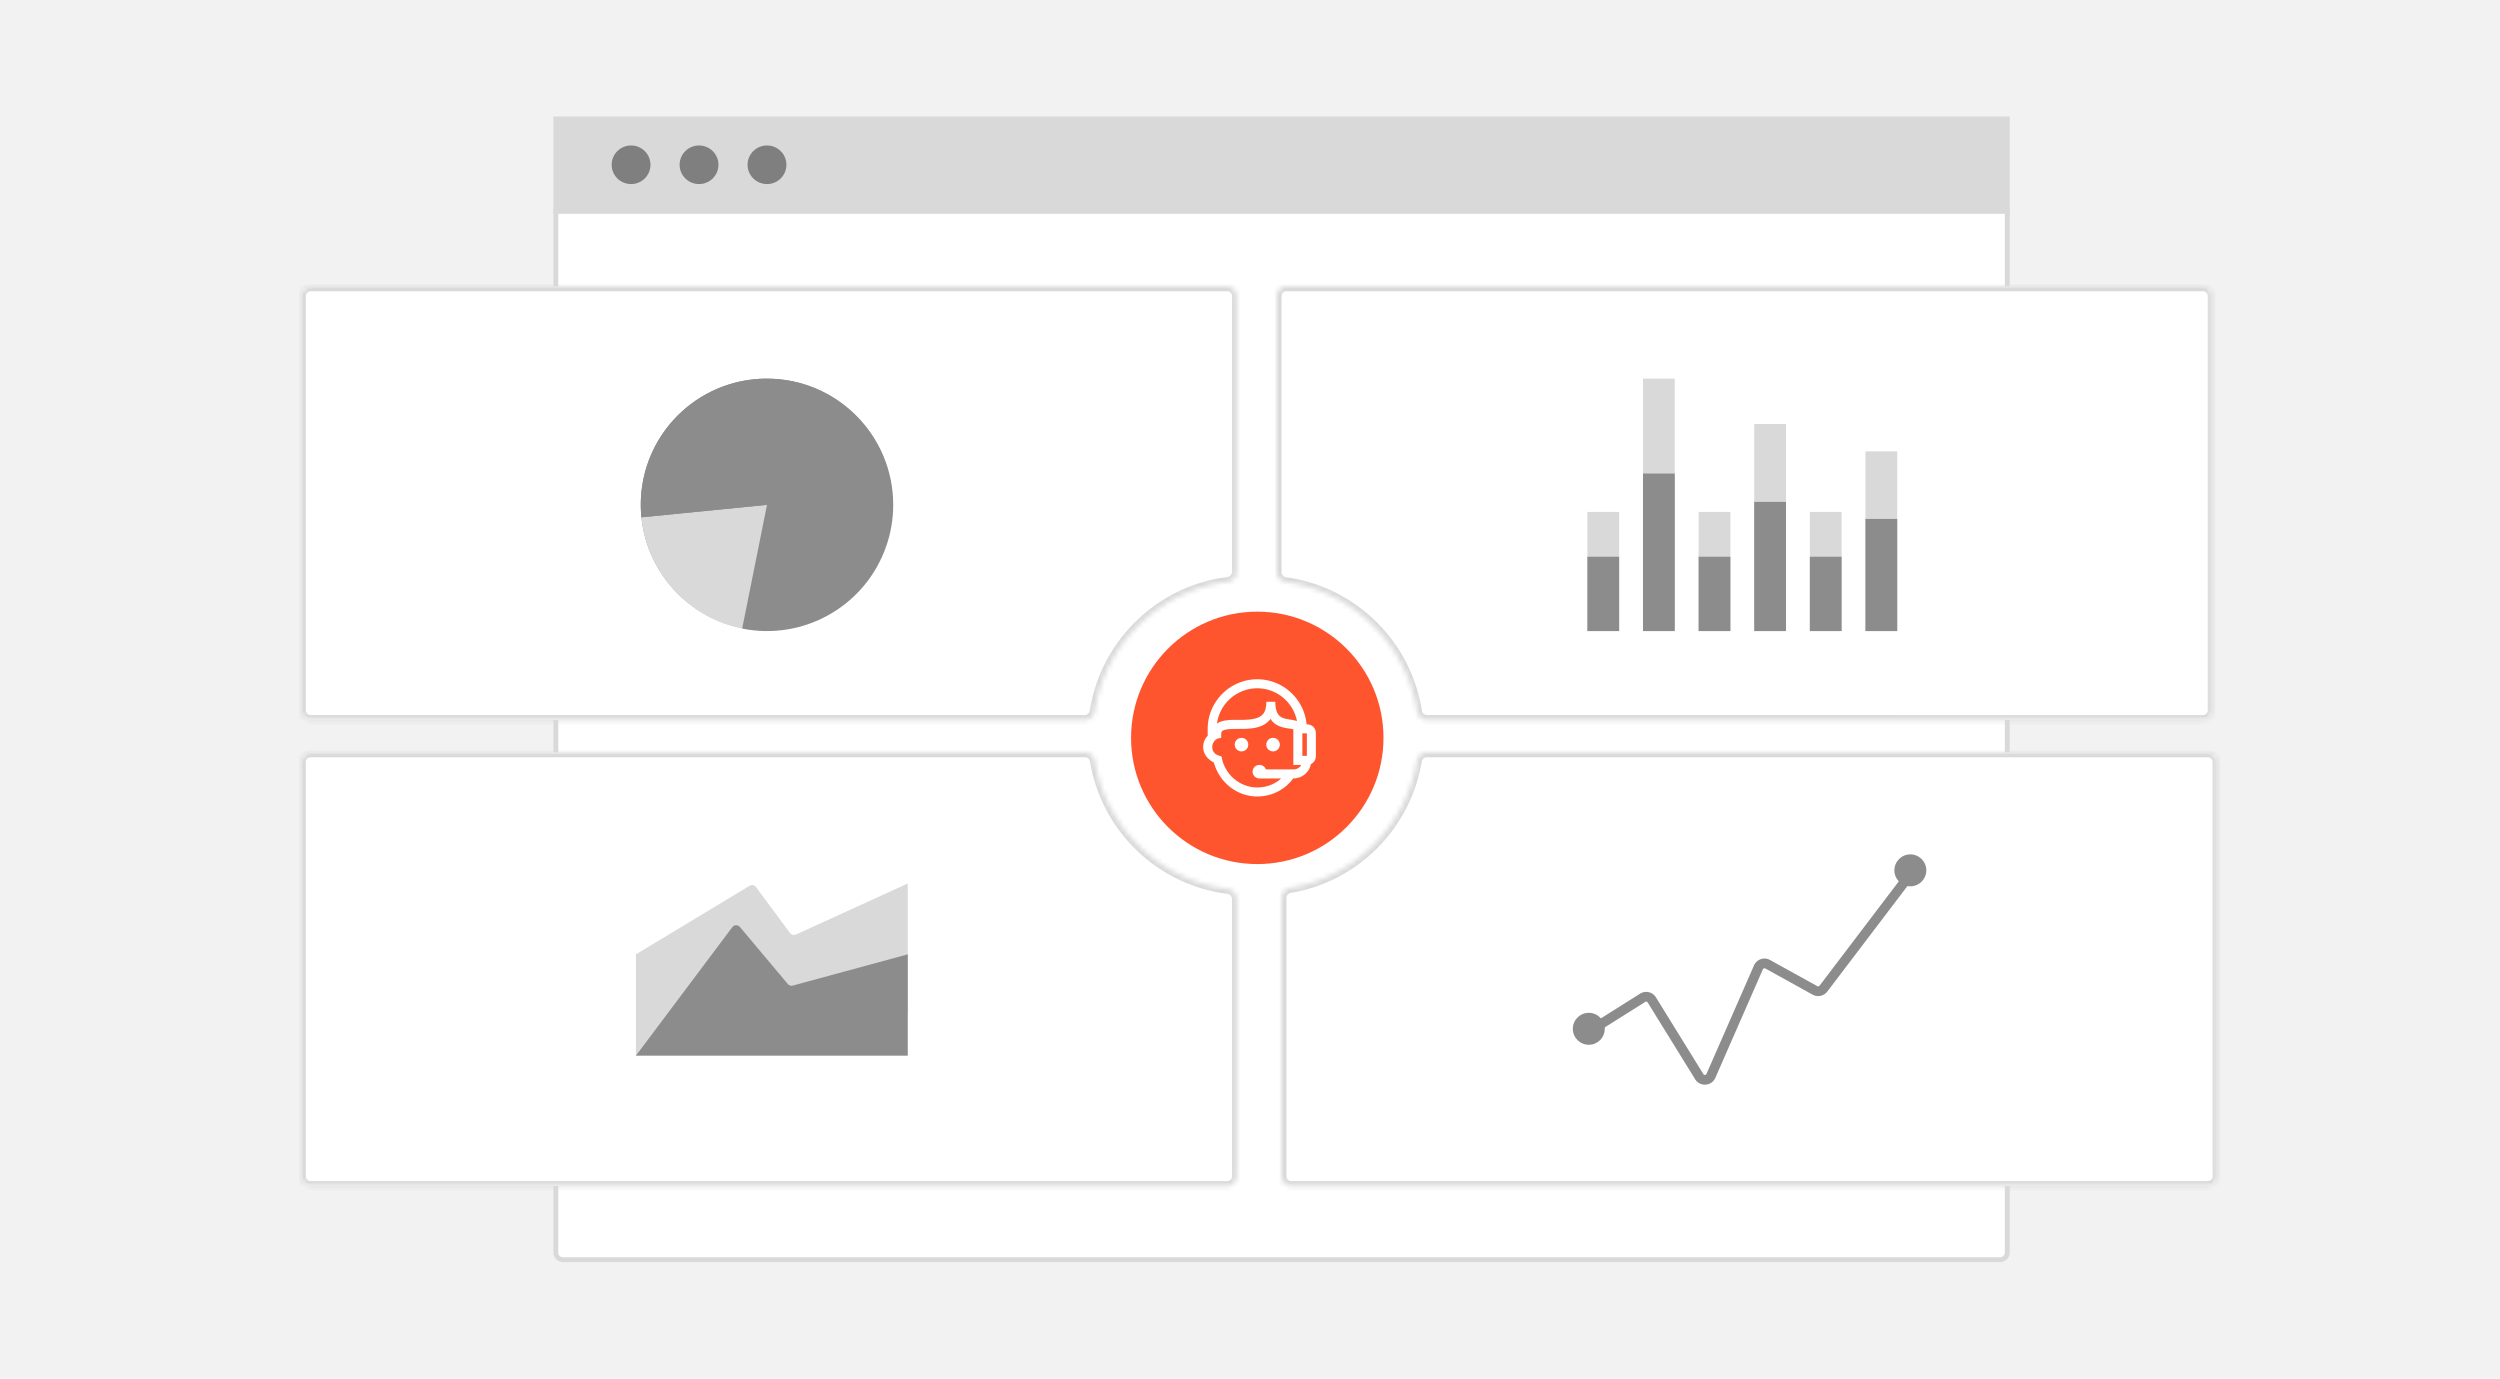 <svg width="515" height="284" viewBox="0 0 515 284" fill="none" xmlns="http://www.w3.org/2000/svg"><path fill="#F2F2F2" d="M0 0h515v284H0z"/><path d="M114.5 43.5h299V258a1.5 1.5 0 0 1-1.5 1.5H116a1.5 1.5 0 0 1-1.5-1.5V43.5Z" fill="#fff" stroke="#D9D9D9"/><mask id="a" fill="#fff"><path fill-rule="evenodd" clip-rule="evenodd" d="M252.793 59a2 2 0 0 1 2 2v56.811c0 1.051-.817 1.917-1.86 2.049-14.056 1.789-25.256 12.725-27.443 26.653-.159 1.015-1.013 1.797-2.041 1.797H64a2 2 0 0 1-2-2V61a2 2 0 0 1 2-2h188.793Zm-27.256 97.778c-.168-1.007-1.018-1.778-2.038-1.778H64a2 2 0 0 0-2 2v85.311a2 2 0 0 0 2 2h188.793a2 2 0 0 0 2-2V185.19c0-1.052-.817-1.917-1.86-2.05-13.958-1.776-25.1-12.573-27.396-26.362Zm40.235 26.17c-1.004.17-1.772 1.019-1.772 2.037v57.326a2 2 0 0 0 2 2h188.793a2 2 0 0 0 2-2V157a2 2 0 0 0-2-2H293.911c-1.021 0-1.871.771-2.039 1.778-2.224 13.36-12.752 23.911-26.1 26.17Zm26.147-36.435c.16 1.015 1.014 1.797 2.042 1.797h159.832a2 2 0 0 0 2-2V61a2 2 0 0 0-2-2H265a2 2 0 0 0-2 2v56.862c0 1.042.804 1.903 1.836 2.046 13.887 1.928 24.915 12.796 27.083 26.605Z"/></mask><path fill-rule="evenodd" clip-rule="evenodd" d="M252.793 59a2 2 0 0 1 2 2v56.811c0 1.051-.817 1.917-1.86 2.049-14.056 1.789-25.256 12.725-27.443 26.653-.159 1.015-1.013 1.797-2.041 1.797H64a2 2 0 0 1-2-2V61a2 2 0 0 1 2-2h188.793Zm-27.256 97.778c-.168-1.007-1.018-1.778-2.038-1.778H64a2 2 0 0 0-2 2v85.311a2 2 0 0 0 2 2h188.793a2 2 0 0 0 2-2V185.19c0-1.052-.817-1.917-1.86-2.05-13.958-1.776-25.1-12.573-27.396-26.362Zm40.235 26.17c-1.004.17-1.772 1.019-1.772 2.037v57.326a2 2 0 0 0 2 2h188.793a2 2 0 0 0 2-2V157a2 2 0 0 0-2-2H293.911c-1.021 0-1.871.771-2.039 1.778-2.224 13.36-12.752 23.911-26.1 26.17Zm26.147-36.435c.16 1.015 1.014 1.797 2.042 1.797h159.832a2 2 0 0 0 2-2V61a2 2 0 0 0-2-2H265a2 2 0 0 0-2 2v56.862c0 1.042.804 1.903 1.836 2.046 13.887 1.928 24.915 12.796 27.083 26.605Z" fill="#fff"/><path d="m291.872 156.778.987.164-.987-.164Zm-26.1 26.17.167.986-.167-.986Zm-12.839.192.126-.992-.126.992Zm11.903-63.232-.137.991.137-.991Zm-39.299 36.87-.986.164.986-.164Zm-.047-10.265-.988-.155.988.155Zm66.429 0-.988.155.988-.155Zm-38.986-26.653.126.992-.126-.992Zm2.86-58.86a3 3 0 0 0-3-3v2a1 1 0 0 1 1 1h2Zm0 56.811V61h-2v56.811h2Zm-29.315 28.857c2.118-13.489 12.968-24.083 26.581-25.816l-.253-1.984c-14.498 1.845-26.048 13.124-28.304 27.49l1.976.31ZM64 149.31h159.449v-2H64v2Zm-3-3a3 3 0 0 0 3 3v-2a1 1 0 0 1-1-1h-2ZM61 61v85.31h2V61h-2Zm3-3a3 3 0 0 0-3 3h2a1 1 0 0 1 1-1v-2Zm188.793 0H64v2h188.793v-2ZM64 156H223.5v-2H64v2Zm-1 1a1 1 0 0 1 1-1v-2a3 3 0 0 0-3 3h2Zm0 85.311V157h-2v85.311h2Zm1 1a1 1 0 0 1-1-1h-2a3 3 0 0 0 3 3v-2Zm188.793 0H64v2h188.793v-2Zm1-1a1 1 0 0 1-1 1v2a3 3 0 0 0 3-3h-2Zm0-57.121v57.121h2V185.19h-2Zm-.734-3.042c-13.518-1.72-24.312-12.179-26.536-25.534l-1.972.328c2.368 14.223 13.858 25.358 28.256 27.19l.252-1.984Zm9.941 2.837v57.326h2v-57.326h-2Zm0 57.326a3 3 0 0 0 3 3v-2a1 1 0 0 1-1-1h-2Zm3 3h188.793v-2H266v2Zm188.793 0a3 3 0 0 0 3-3h-2a1 1 0 0 1-1 1v2Zm3-3V157h-2v85.311h2Zm0-85.311a3 3 0 0 0-3-3v2a1 1 0 0 1 1 1h2Zm-3-3H293.911v2h160.882v-2Zm-163.907 2.614c-2.155 12.939-12.353 23.16-25.281 25.348l.334 1.972c13.768-2.33 24.625-13.211 26.92-26.992l-1.973-.328Zm3.075-7.304h159.832v-2H293.961v2Zm159.832 0a3 3 0 0 0 3-3h-2a1 1 0 0 1-1 1v2Zm3-3V61h-2v85.31h2Zm0-85.31a3 3 0 0 0-3-3v2a1 1 0 0 1 1 1h2Zm-3-3H265v2h188.793v-2ZM265 58a3 3 0 0 0-3 3h2a1 1 0 0 1 1-1v-2Zm-3 3v56.862h2V61h-2Zm2.699 59.899c13.449 1.867 24.132 12.395 26.232 25.769l1.976-.31c-2.236-14.244-13.609-25.452-27.933-27.44l-.275 1.981ZM293.911 154c-1.544 0-2.783 1.16-3.025 2.614l1.973.328c.093-.559.555-.942 1.052-.942v-2ZM265 184.985c0-.496.381-.957.939-1.051l-.334-1.972c-1.45.246-2.605 1.483-2.605 3.023h2Zm-9.207.205c0-1.592-1.228-2.85-2.734-3.042l-.252 1.984c.58.074.986.546.986 1.058h2ZM262 117.862c0 1.577 1.208 2.83 2.699 3.037l.275-1.981c-.575-.08-.974-.549-.974-1.056h-2ZM223.499 156c.497 0 .958.383 1.052.942l1.972-.328c-.242-1.454-1.48-2.614-3.024-2.614v2Zm1.003-9.642c-.089.564-.553.952-1.053.952v2c1.555 0 2.799-1.175 3.029-2.642l-1.976-.31Zm69.459.952c-.501 0-.965-.388-1.054-.952l-1.976.31c.231 1.467 1.474 2.642 3.03 2.642v-2Zm-40.168-29.499c0 .511-.406.983-.987 1.057l.253 1.984c1.505-.191 2.734-1.45 2.734-3.041h-2Z" fill="#D9D9D9" mask="url(#a)"/><path d="m327.905 212.141 10.484-6.601a1.359 1.359 0 0 1 1.881.436l9.777 15.82c.576.933 1.962.835 2.401-.169l9.791-22.351a1.358 1.358 0 0 1 1.903-.644l9.741 5.392a1.36 1.36 0 0 0 1.741-.367l18.456-24.297" stroke="#8C8C8C" stroke-width="2" stroke-linejoin="bevel"/><circle cx="393.532" cy="179.291" fill="#8C8C8C" r="3.291"/><circle cx="327.291" cy="211.932" fill="#8C8C8C" r="3.291"/><path d="m187 182-23.037 10.511a1 1 0 0 1-1.219-.315l-7.011-9.465a.998.998 0 0 0-1.32-.261L131 196.592v20.872l56-8.711V182Z" fill="#D9D9D9"/><path d="m162.287 202.706-9.869-11.752a1 1 0 0 0-1.566.043L131 217.465h56v-20.872l-23.685 6.435a1 1 0 0 1-1.028-.322Z" fill="#8C8C8C"/><path d="M361.369 130V87.347h6.546V130h-6.546Z" fill="#D9D9D9"/><path d="M361.369 130v-26.615h6.546V130h-6.546Z" fill="#8C8C8C"/><path d="M338.456 130V78h6.546v52h-6.546Z" fill="#D9D9D9"/><path d="M338.456 130V97.552h6.546V130h-6.546Z" fill="#8C8C8C"/><path d="M372.826 130v-24.544h6.547V130h-6.547Z" fill="#D9D9D9"/><path d="M372.826 130v-15.315h6.547V130h-6.547Z" fill="#8C8C8C"/><path d="M349.915 130v-24.544h6.546V130h-6.546Z" fill="#D9D9D9"/><path d="M349.914 130v-15.315h6.546V130h-6.546Z" fill="#8C8C8C"/><path d="M327 130v-24.544h6.546V130H327Z" fill="#D9D9D9"/><path d="M327 130v-15.315h6.546V130H327Z" fill="#8C8C8C"/><path d="M384.279 130V92.976h6.547V130h-6.547Z" fill="#D9D9D9"/><path d="M384.281 130v-23.103h6.547V130h-6.547Z" fill="#8C8C8C"/><circle cx="157.925" cy="103.925" r="25.925" fill="#8C8C8C"/><path d="M158.001 103.998V78c14.359 0 26 11.64 26 25.998 0 2.924-.494 5.827-1.459 8.587l-24.541-8.587Z" fill="#8C8C8C"/><path d="m158.001 103.999 24.541 8.586c-4.284 12.243-16.937 19.455-29.655 16.904l5.114-25.49Z" fill="#8C8C8C"/><path d="m158 103.999-5.114 25.49a25.998 25.998 0 0 1-20.758-22.921L158 103.999Z" fill="#D9D9D9"/><path d="m158 103.999-25.872 2.569a25.997 25.997 0 0 1 13.977-25.687L158 103.999Z" fill="#8C8C8C"/><path d="m158 103.998-11.896-23.117A26.006 26.006 0 0 1 158 78v25.998Z" fill="#8C8C8C"/><path d="M233 152c0-14.359 11.641-26 26-26s26 11.641 26 26-11.641 26-26 26-26-11.641-26-26Z" fill="#FE552E"/><path d="M258.999 139.929c-5.615 0-10.214 4.599-10.214 10.214v1.422c-.562.602-.929 1.393-.929 2.292 0 1.48.954 2.608 2.206 3.221 1.055 3.961 4.625 6.994 8.937 6.994 3.04 0 5.724-1.422 7.4-3.715h.029a3.694 3.694 0 0 0 3.627-2.96c.181-.083.348-.203.493-.348.352-.352.523-.849.523-1.335v-4.642c0-.486-.171-.983-.523-1.335-.351-.352-.848-.523-1.334-.523h-.058c-.472-5.183-4.854-9.285-10.157-9.285Zm0 1.857c4.056 0 7.432 2.92 8.183 6.761a3.563 3.563 0 0 0-.493-.145c-.66-.156-1.299-.2-1.886-.348-.588-.149-1.063-.359-1.422-.813-.359-.453-.667-1.226-.667-2.669h-1.858c0 1.831-.526 2.568-1.305 3.046-.78.479-2.021.639-3.366.668-1.346.029-2.732-.076-3.976.174-.526.105-1.063.272-1.509.609.533-4.095 4.066-7.283 8.299-7.283Zm2.728 6.297c.069.105.127.225.203.319.686.863 1.603 1.251 2.409 1.451.805.199 1.559.257 1.944.348.119.029.116.04.145.058v7.313h1.625c-.298.569-.874.928-1.625.928h-5.659a1.372 1.372 0 0 0-1.305-.928 1.393 1.393 0 1 0 0 2.785h4.468c-1.291 1.168-3.014 1.857-4.933 1.857-3.547 0-6.511-2.564-7.254-5.861l-.116-.523-.523-.174c-.863-.264-1.392-.896-1.392-1.799 0-.78.62-1.563 1.16-1.712l.697-.174v-.725c0-.41.083-.519.203-.639.12-.119.363-.235.783-.319.845-.17 2.246-.116 3.686-.145 1.44-.029 2.985-.156 4.294-.958.45-.275.86-.649 1.19-1.102Zm6.558 2.989h.929v4.642h-.929v-4.642Zm-12.536.928a1.393 1.393 0 1 0 0 2.787 1.393 1.393 0 0 0 0-2.787Zm6.5 0a1.393 1.393 0 1 0 0 2.787 1.393 1.393 0 0 0 0-2.787Z" fill="#fff"/><path d="M114 24h300v20H114V24Z" fill="#D9D9D9"/><ellipse cx="130" cy="33.943" rx="4" ry="3.977" fill="#7F7F7F"/><ellipse cx="144" cy="33.943" rx="4" ry="3.977" fill="#7F7F7F"/><ellipse cx="158" cy="33.943" rx="4" ry="3.977" fill="#7F7F7F"/></svg>